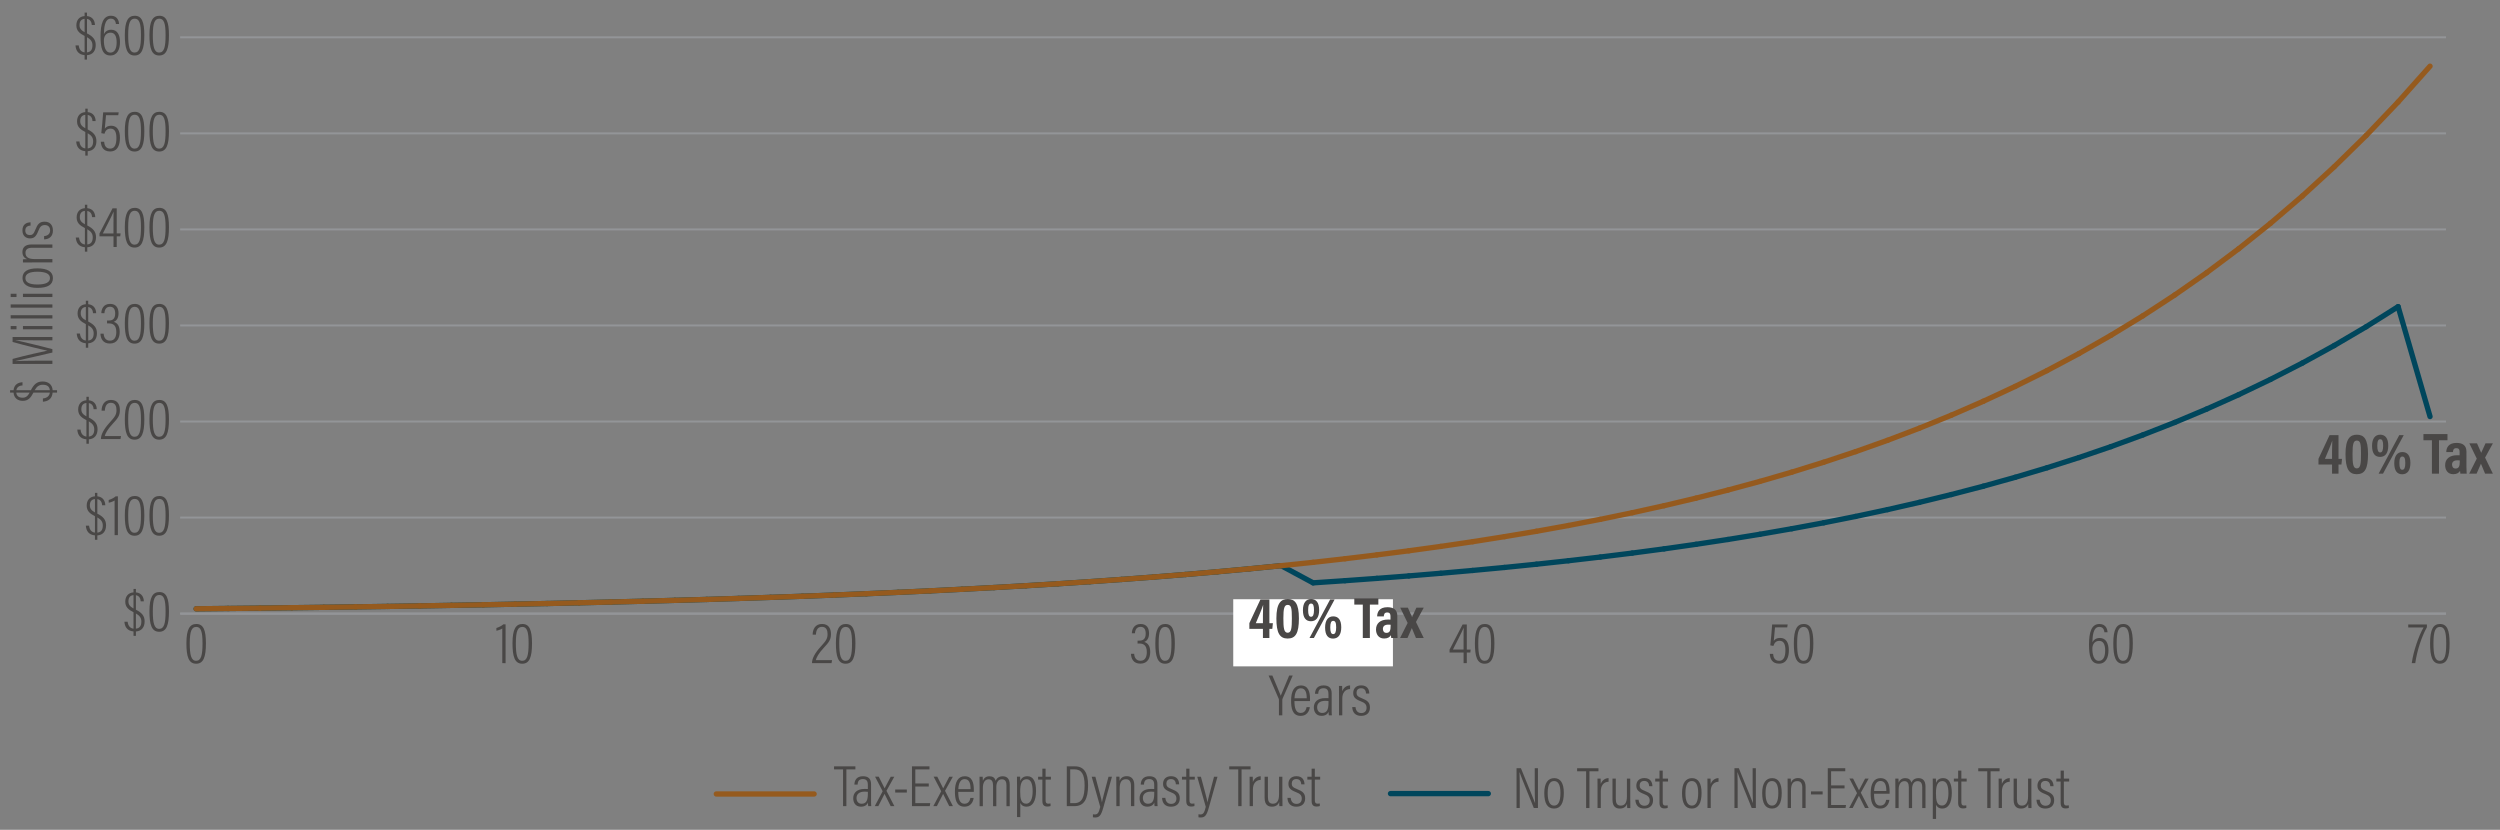 <?xml version="1.0" encoding="utf-8"?>
<!-- Generator: Adobe Illustrator 27.8.0, SVG Export Plug-In . SVG Version: 6.00 Build 0)  -->
<svg version="1.1" id="base" xmlns="http://www.w3.org/2000/svg" xmlns:xlink="http://www.w3.org/1999/xlink" x="0px" y="0px"
	 viewBox="0 0 940 312" style="enable-background:new 0 0 940 312;" xml:space="preserve">
<rect x="0" y="0" width="940" height="312" fill="#808080" stroke="none"/>
<style type="text/css">
	.st0{fill:none;stroke:#939598;stroke-width:0.75;stroke-miterlimit:10;}
	.st1{fill:#494746;}
	.st2{fill:none;}
	.st3{fill:none;stroke:#00465C;stroke-width:2;stroke-linecap:round;stroke-miterlimit:10;}
	.st4{fill:none;stroke:#955A1E;stroke-width:2;stroke-linecap:round;stroke-miterlimit:10;}
	.st5{fill:#FFFFFF;}
</style>
<g>
	<line class="st0" x1="67.75" y1="230.72" x2="919.69" y2="230.72"/>
	<g>
		<path class="st1" d="M50.2,239.07v-1.65c-2.35-0.2-3.28-1.69-3.43-3.65H48c0.11,1.3,0.77,2.44,2.2,2.62v-6.18
			c-1.96-0.99-3.1-2-3.1-4c0-1.98,1.12-3.34,3.1-3.48v-1.3h0.9v1.3c2.22,0.22,2.95,1.85,2.99,3.37h-1.19
			c-0.04-0.9-0.42-2.07-1.8-2.31v5.46c2.24,1.12,3.28,2.35,3.28,4.38c0,2.09-1.03,3.65-3.28,3.81v1.65H50.2z M50.2,228.79v-5.04
			c-1.3,0.13-1.91,0.99-1.91,2.38C48.29,227.34,48.88,228.06,50.2,228.79z M51.1,230.66v5.72c1.34-0.15,2.05-0.95,2.05-2.68
			C53.15,232.38,52.55,231.5,51.1,230.66z"/>
		<path class="st1" d="M63.53,229.89c0,5.19-0.95,7.66-3.67,7.66c-2.86,0-3.67-2.73-3.67-7.68c0-5.39,1.3-7.26,3.74-7.26
			C62.54,222.61,63.53,224.83,63.53,229.89z M57.46,229.85c0,4.36,0.51,6.6,2.4,6.6c1.87,0,2.4-2.13,2.4-6.56
			c0-4.49-0.64-6.18-2.35-6.18C58.23,223.71,57.46,225.2,57.46,229.85z"/>
	</g>
	<g>
		<path class="st1" d="M35.7,202.95v-1.65c-2.35-0.2-3.28-1.69-3.43-3.65h1.23c0.11,1.3,0.77,2.44,2.2,2.62v-6.18
			c-1.96-0.99-3.1-2-3.1-4c0-1.98,1.12-3.34,3.1-3.48v-1.3h0.9v1.3c2.22,0.22,2.95,1.85,2.99,3.37h-1.19
			c-0.04-0.9-0.42-2.07-1.8-2.31v5.46c2.24,1.12,3.28,2.35,3.28,4.38c0,2.09-1.03,3.65-3.28,3.81v1.65H35.7z M35.7,192.68v-5.04
			c-1.3,0.13-1.91,0.99-1.91,2.38C33.79,191.22,34.38,191.95,35.7,192.68z M36.6,194.55v5.72c1.34-0.15,2.05-0.95,2.05-2.68
			C38.65,196.26,38.06,195.38,36.6,194.55z"/>
		<path class="st1" d="M43.09,201.21v-13.03c-0.46,0.35-1.67,0.77-2.22,0.84v-1.03c1.01-0.29,2.13-0.9,2.6-1.36h0.86v14.59H43.09z"
			/>
		<path class="st1" d="M54.27,193.78c0,5.19-0.95,7.66-3.67,7.66c-2.86,0-3.67-2.73-3.67-7.68c0-5.39,1.3-7.26,3.74-7.26
			C53.28,186.49,54.27,188.71,54.27,193.78z M48.2,193.73c0,4.36,0.51,6.6,2.4,6.6c1.87,0,2.4-2.13,2.4-6.56
			c0-4.49-0.64-6.18-2.35-6.18C48.97,187.59,48.2,189.09,48.2,193.73z"/>
		<path class="st1" d="M63.53,193.78c0,5.19-0.95,7.66-3.67,7.66c-2.86,0-3.67-2.73-3.67-7.68c0-5.39,1.3-7.26,3.74-7.26
			C62.54,186.49,63.53,188.71,63.53,193.78z M57.46,193.73c0,4.36,0.51,6.6,2.4,6.6c1.87,0,2.4-2.13,2.4-6.56
			c0-4.49-0.64-6.18-2.35-6.18C58.23,187.59,57.46,189.09,57.46,193.73z"/>
	</g>
	<g>
		<path class="st1" d="M32.49,166.84v-1.65c-2.35-0.2-3.28-1.69-3.43-3.65h1.23c0.11,1.3,0.77,2.44,2.2,2.62v-6.18
			c-1.96-0.99-3.1-2-3.1-4c0-1.98,1.12-3.34,3.1-3.48v-1.3h0.9v1.3c2.22,0.22,2.95,1.85,2.99,3.37H35.2
			c-0.04-0.9-0.42-2.07-1.8-2.31V157c2.24,1.12,3.28,2.35,3.28,4.38c0,2.09-1.03,3.65-3.28,3.81v1.65H32.49z M32.49,156.56v-5.04
			c-1.3,0.13-1.91,0.99-1.91,2.38C30.58,155.11,31.17,155.83,32.49,156.56z M33.39,158.43v5.72c1.34-0.15,2.05-0.95,2.05-2.68
			C35.44,160.15,34.84,159.27,33.39,158.43z"/>
		<path class="st1" d="M37.95,165.1v-0.09c0-1.56,1.01-3.63,3.3-6.14c1.91-2.09,2.55-2.93,2.55-4.67c0-1.39-0.42-2.75-2.11-2.75
			c-1.47,0-2.18,1.12-2.27,2.95h-1.23c0.02-2.07,1.03-4.03,3.52-4.03c2.53,0,3.37,1.78,3.37,3.81c0,2.09-0.77,3.1-2.71,5.17
			c-1.89,2.02-2.75,3.61-2.99,4.62h6.12l-0.2,1.12H37.95z"/>
		<path class="st1" d="M54.27,157.66c0,5.19-0.95,7.66-3.67,7.66c-2.86,0-3.67-2.73-3.67-7.68c0-5.39,1.3-7.26,3.74-7.26
			C53.28,150.38,54.27,152.6,54.27,157.66z M48.2,157.62c0,4.36,0.51,6.6,2.4,6.6c1.87,0,2.4-2.13,2.4-6.56
			c0-4.49-0.64-6.18-2.35-6.18C48.97,151.48,48.2,152.97,48.2,157.62z"/>
		<path class="st1" d="M63.53,157.66c0,5.19-0.95,7.66-3.67,7.66c-2.86,0-3.67-2.73-3.67-7.68c0-5.39,1.3-7.26,3.74-7.26
			C62.54,150.38,63.53,152.6,63.53,157.66z M57.46,157.62c0,4.36,0.51,6.6,2.4,6.6c1.87,0,2.4-2.13,2.4-6.56
			c0-4.49-0.64-6.18-2.35-6.18C58.23,151.48,57.46,152.97,57.46,157.62z"/>
	</g>
	<g>
		<path class="st1" d="M32.27,130.72v-1.65c-2.35-0.2-3.28-1.69-3.43-3.65h1.23c0.11,1.3,0.77,2.44,2.2,2.62v-6.18
			c-1.96-0.99-3.1-2-3.1-4c0-1.98,1.12-3.34,3.1-3.48v-1.3h0.9v1.3c2.22,0.22,2.95,1.85,2.99,3.37h-1.19
			c-0.04-0.9-0.42-2.07-1.8-2.31v5.46c2.24,1.12,3.28,2.35,3.28,4.38c0,2.09-1.03,3.65-3.28,3.81v1.65H32.27z M32.27,120.45v-5.04
			c-1.3,0.13-1.91,0.99-1.91,2.38C30.36,118.99,30.95,119.72,32.27,120.45z M33.17,122.32v5.72c1.34-0.15,2.05-0.95,2.05-2.68
			C35.22,124.03,34.63,123.15,33.17,122.32z"/>
		<path class="st1" d="M38.1,117.76c0.02-1.39,0.68-3.5,3.3-3.5c2.35,0,3.17,1.63,3.17,3.56c0,1.89-0.84,2.82-1.78,3.17v0.02
			c1.34,0.44,2.22,1.5,2.22,3.78c0,2.11-0.86,4.38-3.7,4.38c-2.68,0-3.48-1.94-3.54-3.7h1.21c0.04,1.21,0.66,2.62,2.35,2.62
			c1.96,0,2.4-1.78,2.4-3.26c0-2.62-1.28-3.23-2.86-3.23h-0.62v-1.08h0.64c1.43,0,2.42-0.62,2.42-2.64c0-1.47-0.51-2.55-1.98-2.55
			c-1.85,0-2.02,1.83-2.07,2.42H38.1z"/>
		<path class="st1" d="M54.27,121.55c0,5.19-0.95,7.66-3.67,7.66c-2.86,0-3.67-2.73-3.67-7.68c0-5.39,1.3-7.26,3.74-7.26
			C53.28,114.26,54.27,116.49,54.27,121.55z M48.2,121.5c0,4.36,0.51,6.6,2.4,6.6c1.87,0,2.4-2.13,2.4-6.56
			c0-4.49-0.64-6.18-2.35-6.18C48.97,115.36,48.2,116.86,48.2,121.5z"/>
		<path class="st1" d="M63.53,121.55c0,5.19-0.95,7.66-3.67,7.66c-2.86,0-3.67-2.73-3.67-7.68c0-5.39,1.3-7.26,3.74-7.26
			C62.54,114.26,63.53,116.49,63.53,121.55z M57.46,121.5c0,4.36,0.51,6.6,2.4,6.6c1.87,0,2.4-2.13,2.4-6.56
			c0-4.49-0.64-6.18-2.35-6.18C58.23,115.36,57.46,116.86,57.46,121.5z"/>
	</g>
	<g>
		<path class="st1" d="M31.92,94.61v-1.65c-2.35-0.2-3.28-1.69-3.43-3.65h1.23c0.11,1.3,0.77,2.44,2.2,2.62v-6.18
			c-1.96-0.99-3.1-2-3.1-4c0-1.98,1.12-3.34,3.1-3.48v-1.3h0.9v1.3c2.22,0.22,2.95,1.85,2.99,3.37h-1.19
			c-0.04-0.9-0.42-2.07-1.8-2.31v5.46c2.24,1.12,3.28,2.35,3.28,4.38c0,2.09-1.03,3.65-3.28,3.81v1.65H31.92z M31.92,84.33v-5.04
			c-1.3,0.13-1.91,0.99-1.91,2.38C30,82.88,30.6,83.61,31.92,84.33z M32.82,86.2v5.72c1.34-0.15,2.05-0.95,2.05-2.68
			C34.87,87.92,34.27,87.04,32.82,86.2z"/>
		<path class="st1" d="M42.68,92.87v-4H37.4v-1.08l4.91-9.46h1.58v9.44h1.45l-0.13,1.1h-1.32v4H42.68z M42.68,83.37
			c0-1.19-0.02-2.75,0.04-3.81c-0.73,1.76-2.84,5.81-4.05,8.21h4V83.37z"/>
		<path class="st1" d="M54.27,85.43c0,5.19-0.95,7.66-3.67,7.66c-2.86,0-3.67-2.73-3.67-7.68c0-5.39,1.3-7.26,3.74-7.26
			C53.28,78.15,54.27,80.37,54.27,85.43z M48.2,85.39c0,4.36,0.51,6.6,2.4,6.6c1.87,0,2.4-2.13,2.4-6.56c0-4.49-0.64-6.18-2.35-6.18
			C48.97,79.25,48.2,80.75,48.2,85.39z"/>
		<path class="st1" d="M63.53,85.43c0,5.19-0.95,7.66-3.67,7.66c-2.86,0-3.67-2.73-3.67-7.68c0-5.39,1.3-7.26,3.74-7.26
			C62.54,78.15,63.53,80.37,63.53,85.43z M57.46,85.39c0,4.36,0.51,6.6,2.4,6.6c1.87,0,2.4-2.13,2.4-6.56
			c0-4.49-0.64-6.18-2.35-6.18C58.23,79.25,57.46,80.75,57.46,85.39z"/>
	</g>
	<g>
		<path class="st1" d="M32.07,58.49v-1.65c-2.35-0.2-3.28-1.69-3.43-3.65h1.23c0.11,1.3,0.77,2.44,2.2,2.62v-6.18
			c-1.96-0.99-3.1-2-3.1-4c0-1.98,1.12-3.34,3.1-3.48v-1.3h0.9v1.3c2.22,0.22,2.95,1.85,2.99,3.37h-1.19
			c-0.04-0.9-0.42-2.07-1.8-2.31v5.46c2.24,1.12,3.28,2.35,3.28,4.38c0,2.09-1.03,3.65-3.28,3.81v1.65H32.07z M32.07,48.22v-5.04
			c-1.3,0.13-1.91,0.99-1.91,2.38C30.16,46.77,30.75,47.49,32.07,48.22z M32.97,50.09v5.72c1.34-0.15,2.05-0.95,2.05-2.68
			C35.02,51.81,34.43,50.93,32.97,50.09z"/>
		<path class="st1" d="M44.46,43.31h-4.6c-0.11,1.54-0.37,4.22-0.46,5.08c0.42-0.62,1.14-1.12,2.4-1.12c2.33,0,3.3,1.89,3.3,4.51
			c0,2.75-0.86,5.17-3.7,5.17c-2.66,0-3.39-1.89-3.5-3.67h1.25c0.09,1.03,0.4,2.6,2.29,2.6c1.78,0,2.33-1.76,2.33-4
			c0-1.94-0.48-3.52-2.18-3.52c-1.36,0-1.98,0.81-2.33,1.94l-1.17-0.24c0.2-1.65,0.55-5.59,0.7-7.83h5.83L44.46,43.31z"/>
		<path class="st1" d="M54.27,49.32c0,5.19-0.95,7.66-3.67,7.66c-2.86,0-3.67-2.73-3.67-7.68c0-5.39,1.3-7.26,3.74-7.26
			C53.28,42.04,54.27,44.26,54.27,49.32z M48.2,49.28c0,4.36,0.51,6.6,2.4,6.6c1.87,0,2.4-2.13,2.4-6.56c0-4.49-0.64-6.18-2.35-6.18
			C48.97,43.14,48.2,44.63,48.2,49.28z"/>
		<path class="st1" d="M63.53,49.32c0,5.19-0.95,7.66-3.67,7.66c-2.86,0-3.67-2.73-3.67-7.68c0-5.39,1.3-7.26,3.74-7.26
			C62.54,42.04,63.53,44.26,63.53,49.32z M57.46,49.28c0,4.36,0.51,6.6,2.4,6.6c1.87,0,2.4-2.13,2.4-6.56
			c0-4.49-0.64-6.18-2.35-6.18C58.23,43.14,57.46,44.63,57.46,49.28z"/>
	</g>
	<g>
		<path class="st1" d="M31.81,22.38v-1.65c-2.35-0.2-3.28-1.69-3.43-3.65h1.23c0.11,1.3,0.77,2.44,2.2,2.62v-6.18
			c-1.96-0.99-3.1-2-3.1-4c0-1.98,1.12-3.34,3.1-3.48v-1.3h0.9v1.3c2.22,0.22,2.95,1.85,2.99,3.37h-1.19
			c-0.04-0.9-0.42-2.07-1.8-2.31v5.46c2.24,1.12,3.28,2.35,3.28,4.38c0,2.09-1.03,3.65-3.28,3.81v1.65H31.81z M31.81,12.11V7.07
			c-1.3,0.13-1.91,0.99-1.91,2.38C29.89,10.65,30.49,11.38,31.81,12.11z M32.71,13.98v5.72c1.34-0.15,2.05-0.95,2.05-2.68
			C34.76,15.69,34.16,14.81,32.71,13.98z"/>
		<path class="st1" d="M43.58,9.03C43.56,8.83,43.45,7,41.69,7c-2.49,0-2.55,3.92-2.62,5.83c0.37-0.79,1.21-1.65,2.73-1.65
			c2.29,0,3.32,1.89,3.32,4.64c0,2.6-0.92,5.04-3.65,5.04c-3.08,0-3.67-3.04-3.67-7.22c0-4.62,0.92-7.72,3.94-7.72
			c2.6,0,3.01,2.31,3.04,3.1H43.58z M43.86,15.91c0-2.18-0.64-3.63-2.29-3.63c-1.83,0-2.51,1.56-2.51,2.9c0,1.96,0.42,4.6,2.42,4.6
			C42.92,19.79,43.86,18.58,43.86,15.91z"/>
		<path class="st1" d="M54.27,13.21c0,5.19-0.95,7.66-3.67,7.66c-2.86,0-3.67-2.73-3.67-7.68c0-5.39,1.3-7.26,3.74-7.26
			C53.28,5.92,54.27,8.15,54.27,13.21z M48.2,13.16c0,4.36,0.51,6.6,2.4,6.6c1.87,0,2.4-2.13,2.4-6.56c0-4.49-0.64-6.18-2.35-6.18
			C48.97,7.02,48.2,8.52,48.2,13.16z"/>
		<path class="st1" d="M63.53,13.21c0,5.19-0.95,7.66-3.67,7.66c-2.86,0-3.67-2.73-3.67-7.68c0-5.39,1.3-7.26,3.74-7.26
			C62.54,5.92,63.53,8.15,63.53,13.21z M57.46,13.16c0,4.36,0.51,6.6,2.4,6.6c1.87,0,2.4-2.13,2.4-6.56c0-4.49-0.64-6.18-2.35-6.18
			C58.23,7.02,57.46,8.52,57.46,13.16z"/>
	</g>
	<line class="st0" x1="67.75" y1="230.72" x2="919.69" y2="230.72"/>
	<line class="st0" x1="67.75" y1="194.6" x2="919.69" y2="194.6"/>
	<line class="st0" x1="67.75" y1="158.49" x2="919.69" y2="158.49"/>
	<line class="st0" x1="67.75" y1="122.37" x2="919.69" y2="122.37"/>
	<line class="st0" x1="67.75" y1="86.26" x2="919.69" y2="86.26"/>
	<line class="st0" x1="67.75" y1="50.15" x2="919.69" y2="50.15"/>
	<line class="st0" x1="67.75" y1="14.03" x2="919.69" y2="14.03"/>
	<line class="st3" x1="522.83" y1="298.4" x2="559.6" y2="298.4"/>
	<line class="st3" x1="85.75" y1="228.78" x2="73.75" y2="228.91"/>
	<line class="st3" x1="97.75" y1="228.65" x2="85.75" y2="228.78"/>
	<line class="st3" x1="109.75" y1="228.5" x2="97.75" y2="228.65"/>
	<line class="st3" x1="121.75" y1="228.35" x2="109.75" y2="228.5"/>
	<line class="st3" x1="133.75" y1="228.18" x2="121.75" y2="228.35"/>
	<line class="st3" x1="145.75" y1="228.01" x2="133.75" y2="228.18"/>
	<line class="st3" x1="157.75" y1="227.82" x2="145.75" y2="228.01"/>
	<line class="st3" x1="169.75" y1="227.61" x2="157.75" y2="227.82"/>
	<line class="st3" x1="181.74" y1="227.4" x2="169.75" y2="227.61"/>
	<line class="st3" x1="193.74" y1="227.16" x2="181.74" y2="227.4"/>
	<line class="st3" x1="205.74" y1="226.92" x2="193.74" y2="227.16"/>
	<line class="st3" x1="217.74" y1="226.65" x2="205.74" y2="226.92"/>
	<line class="st3" x1="229.74" y1="226.36" x2="217.74" y2="226.65"/>
	<line class="st3" x1="241.74" y1="226.06" x2="229.74" y2="226.36"/>
	<line class="st3" x1="253.74" y1="225.73" x2="241.74" y2="226.06"/>
	<line class="st3" x1="265.74" y1="225.39" x2="253.74" y2="225.73"/>
	<line class="st3" x1="277.74" y1="225.01" x2="265.74" y2="225.39"/>
	<line class="st3" x1="289.74" y1="224.61" x2="277.74" y2="225.01"/>
	<line class="st3" x1="301.74" y1="224.19" x2="289.74" y2="224.61"/>
	<line class="st3" x1="313.74" y1="223.73" x2="301.74" y2="224.19"/>
	<line class="st3" x1="325.73" y1="223.24" x2="313.74" y2="223.73"/>
	<line class="st3" x1="337.73" y1="222.72" x2="325.73" y2="223.24"/>
	<line class="st3" x1="349.73" y1="222.16" x2="337.73" y2="222.72"/>
	<line class="st3" x1="361.73" y1="221.56" x2="349.73" y2="222.16"/>
	<line class="st3" x1="373.73" y1="220.92" x2="361.73" y2="221.56"/>
	<line class="st3" x1="385.73" y1="220.23" x2="373.73" y2="220.92"/>
	<line class="st3" x1="397.73" y1="219.5" x2="385.73" y2="220.23"/>
	<line class="st3" x1="409.73" y1="218.71" x2="397.73" y2="219.5"/>
	<line class="st3" x1="421.73" y1="217.87" x2="409.73" y2="218.71"/>
	<line class="st3" x1="433.73" y1="216.97" x2="421.73" y2="217.87"/>
	<line class="st3" x1="445.73" y1="216.01" x2="433.73" y2="216.97"/>
	<line class="st3" x1="457.72" y1="214.98" x2="445.73" y2="216.01"/>
	<line class="st3" x1="469.72" y1="213.88" x2="457.72" y2="214.98"/>
	<line class="st3" x1="481.72" y1="212.7" x2="469.72" y2="213.88"/>
	<line class="st3" x1="493.72" y1="219.15" x2="481.72" y2="212.7"/>
	<line class="st3" x1="505.72" y1="218.34" x2="493.72" y2="219.15"/>
	<line class="st3" x1="517.72" y1="217.47" x2="505.72" y2="218.34"/>
	<line class="st3" x1="529.72" y1="216.55" x2="517.72" y2="217.47"/>
	<line class="st3" x1="541.72" y1="215.55" x2="529.72" y2="216.55"/>
	<line class="st3" x1="553.72" y1="214.49" x2="541.72" y2="215.55"/>
	<line class="st3" x1="565.72" y1="213.36" x2="553.72" y2="214.49"/>
	<line class="st3" x1="577.72" y1="212.14" x2="565.72" y2="213.36"/>
	<line class="st3" x1="589.72" y1="210.84" x2="577.72" y2="212.14"/>
	<line class="st3" x1="601.71" y1="209.45" x2="589.72" y2="210.84"/>
	<line class="st3" x1="613.71" y1="207.96" x2="601.71" y2="209.45"/>
	<line class="st3" x1="625.71" y1="206.37" x2="613.71" y2="207.96"/>
	<line class="st3" x1="637.71" y1="204.66" x2="625.71" y2="206.37"/>
	<line class="st3" x1="649.71" y1="202.84" x2="637.71" y2="204.66"/>
	<line class="st3" x1="661.71" y1="200.89" x2="649.71" y2="202.84"/>
	<line class="st3" x1="673.71" y1="198.8" x2="661.71" y2="200.89"/>
	<line class="st3" x1="685.71" y1="196.57" x2="673.71" y2="198.8"/>
	<line class="st3" x1="697.71" y1="194.18" x2="685.71" y2="196.57"/>
	<line class="st3" x1="709.71" y1="191.62" x2="697.71" y2="194.18"/>
	<line class="st3" x1="721.71" y1="188.88" x2="709.71" y2="191.62"/>
	<line class="st3" x1="733.7" y1="185.95" x2="721.71" y2="188.88"/>
	<line class="st3" x1="745.7" y1="182.82" x2="733.7" y2="185.95"/>
	<line class="st3" x1="757.7" y1="179.47" x2="745.7" y2="182.82"/>
	<line class="st3" x1="769.7" y1="175.88" x2="757.7" y2="179.47"/>
	<line class="st3" x1="781.7" y1="172.04" x2="769.7" y2="175.88"/>
	<line class="st3" x1="793.7" y1="167.94" x2="781.7" y2="172.04"/>
	<line class="st3" x1="805.7" y1="163.54" x2="793.7" y2="167.94"/>
	<line class="st3" x1="817.7" y1="158.84" x2="805.7" y2="163.54"/>
	<line class="st3" x1="829.7" y1="153.81" x2="817.7" y2="158.84"/>
	<line class="st3" x1="841.7" y1="148.42" x2="829.7" y2="153.81"/>
	<line class="st3" x1="853.7" y1="142.66" x2="841.7" y2="148.42"/>
	<line class="st3" x1="865.7" y1="136.5" x2="853.7" y2="142.66"/>
	<line class="st3" x1="877.69" y1="129.91" x2="865.7" y2="136.5"/>
	<line class="st3" x1="889.69" y1="122.85" x2="877.69" y2="129.91"/>
	<line class="st3" x1="901.69" y1="115.3" x2="889.69" y2="122.85"/>
	<line class="st3" x1="913.69" y1="156.62" x2="901.69" y2="115.3"/>
	<line class="st4" x1="269.34" y1="298.54" x2="306.11" y2="298.54"/>
	<line class="st4" x1="85.75" y1="228.78" x2="73.75" y2="228.91"/>
	<line class="st4" x1="97.75" y1="228.65" x2="85.75" y2="228.78"/>
	<line class="st4" x1="109.75" y1="228.5" x2="97.75" y2="228.65"/>
	<line class="st4" x1="121.75" y1="228.35" x2="109.75" y2="228.5"/>
	<line class="st4" x1="133.75" y1="228.18" x2="121.75" y2="228.35"/>
	<line class="st4" x1="145.75" y1="228.01" x2="133.75" y2="228.18"/>
	<line class="st4" x1="157.75" y1="227.82" x2="145.75" y2="228.01"/>
	<line class="st4" x1="169.75" y1="227.61" x2="157.75" y2="227.82"/>
	<line class="st4" x1="181.74" y1="227.4" x2="169.75" y2="227.61"/>
	<line class="st4" x1="193.74" y1="227.16" x2="181.74" y2="227.4"/>
	<line class="st4" x1="205.74" y1="226.92" x2="193.74" y2="227.16"/>
	<line class="st4" x1="217.74" y1="226.65" x2="205.74" y2="226.92"/>
	<line class="st4" x1="229.74" y1="226.36" x2="217.74" y2="226.65"/>
	<line class="st4" x1="241.74" y1="226.06" x2="229.74" y2="226.36"/>
	<line class="st4" x1="253.74" y1="225.73" x2="241.74" y2="226.06"/>
	<line class="st4" x1="265.74" y1="225.39" x2="253.74" y2="225.73"/>
	<line class="st4" x1="277.74" y1="225.01" x2="265.74" y2="225.39"/>
	<line class="st4" x1="289.74" y1="224.61" x2="277.74" y2="225.01"/>
	<line class="st4" x1="301.74" y1="224.19" x2="289.74" y2="224.61"/>
	<line class="st4" x1="313.74" y1="223.73" x2="301.74" y2="224.19"/>
	<line class="st4" x1="325.73" y1="223.24" x2="313.74" y2="223.73"/>
	<line class="st4" x1="337.73" y1="222.72" x2="325.73" y2="223.24"/>
	<line class="st4" x1="349.73" y1="222.16" x2="337.73" y2="222.72"/>
	<line class="st4" x1="361.73" y1="221.56" x2="349.73" y2="222.16"/>
	<line class="st4" x1="373.73" y1="220.92" x2="361.73" y2="221.56"/>
	<line class="st4" x1="385.73" y1="220.23" x2="373.73" y2="220.92"/>
	<line class="st4" x1="397.73" y1="219.5" x2="385.73" y2="220.23"/>
	<line class="st4" x1="409.73" y1="218.71" x2="397.73" y2="219.5"/>
	<line class="st4" x1="421.73" y1="217.87" x2="409.73" y2="218.71"/>
	<line class="st4" x1="433.73" y1="216.97" x2="421.73" y2="217.87"/>
	<line class="st4" x1="445.73" y1="216.01" x2="433.73" y2="216.97"/>
	<line class="st4" x1="457.72" y1="214.98" x2="445.73" y2="216.01"/>
	<line class="st4" x1="469.72" y1="213.88" x2="457.72" y2="214.98"/>
	<line class="st4" x1="481.72" y1="212.7" x2="469.72" y2="213.88"/>
	<line class="st4" x1="493.72" y1="211.44" x2="481.72" y2="212.7"/>
	<line class="st4" x1="505.72" y1="210.09" x2="493.72" y2="211.44"/>
	<line class="st4" x1="517.72" y1="208.64" x2="505.72" y2="210.09"/>
	<line class="st4" x1="529.72" y1="207.1" x2="517.72" y2="208.64"/>
	<line class="st4" x1="541.72" y1="205.45" x2="529.72" y2="207.1"/>
	<line class="st4" x1="553.72" y1="203.68" x2="541.72" y2="205.45"/>
	<line class="st4" x1="565.72" y1="201.78" x2="553.72" y2="203.68"/>
	<line class="st4" x1="577.72" y1="199.76" x2="565.72" y2="201.78"/>
	<line class="st4" x1="589.72" y1="197.59" x2="577.72" y2="199.76"/>
	<line class="st4" x1="601.71" y1="195.27" x2="589.72" y2="197.59"/>
	<line class="st4" x1="613.71" y1="192.79" x2="601.71" y2="195.27"/>
	<line class="st4" x1="625.71" y1="190.14" x2="613.71" y2="192.79"/>
	<line class="st4" x1="637.71" y1="187.3" x2="625.71" y2="190.14"/>
	<line class="st4" x1="649.71" y1="184.26" x2="637.71" y2="187.3"/>
	<line class="st4" x1="661.71" y1="181.01" x2="649.71" y2="184.26"/>
	<line class="st4" x1="673.71" y1="177.53" x2="661.71" y2="181.01"/>
	<line class="st4" x1="685.71" y1="173.8" x2="673.71" y2="177.53"/>
	<line class="st4" x1="697.71" y1="169.82" x2="685.71" y2="173.8"/>
	<line class="st4" x1="709.71" y1="165.56" x2="697.71" y2="169.82"/>
	<line class="st4" x1="721.71" y1="160.99" x2="709.71" y2="165.56"/>
	<line class="st4" x1="733.7" y1="156.11" x2="721.71" y2="160.99"/>
	<line class="st4" x1="745.7" y1="150.89" x2="733.7" y2="156.11"/>
	<line class="st4" x1="757.7" y1="145.3" x2="745.7" y2="150.89"/>
	<line class="st4" x1="769.7" y1="139.33" x2="757.7" y2="145.3"/>
	<line class="st4" x1="781.7" y1="132.93" x2="769.7" y2="139.33"/>
	<line class="st4" x1="793.7" y1="126.08" x2="781.7" y2="132.93"/>
	<line class="st4" x1="805.7" y1="118.76" x2="793.7" y2="126.08"/>
	<line class="st4" x1="817.7" y1="110.92" x2="805.7" y2="118.76"/>
	<line class="st4" x1="829.7" y1="102.54" x2="817.7" y2="110.92"/>
	<line class="st4" x1="841.7" y1="93.56" x2="829.7" y2="102.54"/>
	<line class="st4" x1="853.7" y1="83.96" x2="841.7" y2="93.56"/>
	<line class="st4" x1="865.7" y1="73.69" x2="853.7" y2="83.96"/>
	<line class="st4" x1="877.69" y1="62.7" x2="865.7" y2="73.69"/>
	<line class="st4" x1="889.69" y1="50.94" x2="877.69" y2="62.7"/>
	<line class="st4" x1="901.69" y1="38.35" x2="889.69" y2="50.94"/>
	<line class="st4" x1="913.69" y1="24.89" x2="901.69" y2="38.35"/>
	<g>
		<path class="st1" d="M570.22,303.81v-14.96h1.65c4.53,11.13,5.1,12.48,5.3,13.09h0.02c-0.11-2.09-0.13-4.36-0.13-6.78v-6.31h1.21
			v14.96h-1.56c-4.71-11.64-5.21-12.94-5.37-13.49h-0.02c0.11,1.87,0.11,4.42,0.11,7.11v6.38H570.22z"/>
		<path class="st1" d="M588,298.14c0,3.85-1.23,5.88-3.65,5.88c-2.53,0-3.7-1.96-3.7-5.85c0-3.81,1.45-5.59,3.74-5.59
			C586.72,292.57,588,294.42,588,298.14z M581.93,298.18c0,3.26,0.88,4.73,2.42,4.73s2.38-1.52,2.38-4.75c0-2.99-0.81-4.49-2.4-4.49
			C582.85,293.67,581.93,294.95,581.93,298.18z"/>
		<path class="st1" d="M596.38,290h-3.39v-1.14h8.03V290h-3.39v13.82h-1.25V290z"/>
		<path class="st1" d="M600.67,296.53c0-1.76,0-2.99-0.02-3.78h1.19c0.02,0.33,0.04,0.86,0.04,2.02c0.51-1.36,1.61-2.18,2.95-2.2
			v1.36c-1.96,0.09-2.93,1.54-2.93,3.57v6.31h-1.23V296.53z"/>
		<path class="st1" d="M612.99,300.87c0,1.32,0,2.42,0.02,2.95h-1.17c-0.04-0.31-0.07-0.73-0.07-1.58
			c-0.37,1.14-1.34,1.78-2.71,1.78c-1.17,0-2.77-0.44-2.77-3.3v-7.96h1.25v7.66c0,1.54,0.46,2.49,1.87,2.49
			c1.3,0,2.31-0.81,2.31-3.46v-6.69h1.25V300.87z"/>
		<path class="st1" d="M616.12,300.69c0.11,1.34,0.81,2.27,2.18,2.27c1.34,0,1.98-0.86,1.98-1.98c0-1.28-0.66-1.85-2.18-2.44
			c-2.16-0.84-2.84-1.63-2.84-3.15c0-1.47,0.9-2.84,3.01-2.84c2.31,0,3.01,1.56,3.04,3.06h-1.23c-0.04-0.59-0.2-1.98-1.85-1.98
			c-1.19,0-1.72,0.73-1.72,1.72c0,0.95,0.4,1.43,2,2.05c2.05,0.81,3.04,1.56,3.04,3.5c0,1.96-1.23,3.12-3.34,3.12
			c-2.13,0-3.26-1.3-3.32-3.32H616.12z"/>
		<path class="st1" d="M622.36,292.75h1.61v-3.01h1.21v3.01h2v1.1h-2v7.7c0,0.81,0.18,1.34,1.03,1.34c0.26,0,0.64-0.02,0.84-0.07
			v0.97c-0.35,0.13-0.86,0.18-1.21,0.18c-1.12,0-1.87-0.48-1.87-2.13v-7.99h-1.61V292.75z"/>
		<path class="st1" d="M639.79,298.14c0,3.85-1.23,5.88-3.65,5.88c-2.53,0-3.7-1.96-3.7-5.85c0-3.81,1.45-5.59,3.74-5.59
			C638.51,292.57,639.79,294.42,639.79,298.14z M633.72,298.18c0,3.26,0.88,4.73,2.42,4.73s2.38-1.52,2.38-4.75
			c0-2.99-0.81-4.49-2.4-4.49C634.64,293.67,633.72,294.95,633.72,298.18z"/>
		<path class="st1" d="M642.01,296.53c0-1.76,0-2.99-0.02-3.78h1.19c0.02,0.33,0.04,0.86,0.04,2.02c0.51-1.36,1.61-2.18,2.95-2.2
			v1.36c-1.96,0.09-2.93,1.54-2.93,3.57v6.31h-1.23V296.53z"/>
		<path class="st1" d="M652.15,303.81v-14.96h1.65c4.53,11.13,5.1,12.48,5.3,13.09h0.02c-0.11-2.09-0.13-4.36-0.13-6.78v-6.31h1.21
			v14.96h-1.56c-4.71-11.64-5.21-12.94-5.37-13.49h-0.02c0.11,1.87,0.11,4.42,0.11,7.11v6.38H652.15z"/>
		<path class="st1" d="M669.93,298.14c0,3.85-1.23,5.88-3.65,5.88c-2.53,0-3.7-1.96-3.7-5.85c0-3.81,1.45-5.59,3.74-5.59
			C668.65,292.57,669.93,294.42,669.93,298.14z M663.85,298.18c0,3.26,0.88,4.73,2.42,4.73s2.38-1.52,2.38-4.75
			c0-2.99-0.81-4.49-2.4-4.49C664.78,293.67,663.85,294.95,663.85,298.18z"/>
		<path class="st1" d="M672.15,296.16c0-2.27-0.02-2.93-0.02-3.41h1.19c0.02,0.26,0.07,0.68,0.07,1.56
			c0.37-0.97,1.17-1.76,2.68-1.76s2.84,0.84,2.84,3.39v7.88h-1.25v-7.68c0-1.43-0.51-2.44-1.87-2.44c-1.69,0-2.38,1.14-2.38,3.63
			v6.49h-1.25V296.16z"/>
		<path class="st1" d="M685.31,297.57v1.14h-4.38v-1.14H685.31z"/>
		<path class="st1" d="M693.56,296.44h-5.06v6.23h5.61l-0.18,1.14h-6.69v-14.96h6.58V290h-5.33v5.3h5.06V296.44z"/>
		<path class="st1" d="M696.77,292.75c1.28,2.6,1.91,3.74,2.2,4.36h0.02c0.37-0.75,1.21-2.31,2.29-4.36h1.34l-2.95,5.3l2.97,5.76
			h-1.39c-1.19-2.42-1.96-3.87-2.29-4.58h-0.02c-0.31,0.59-1.19,2.31-2.33,4.58h-1.34l2.97-5.59l-2.86-5.48H696.77z"/>
		<path class="st1" d="M704.64,298.45c0,2.44,0.44,4.47,2.33,4.47c1.91,0,2.16-1.85,2.22-2.18h1.23c-0.02,0.26-0.35,3.28-3.46,3.28
			c-3.15,0-3.59-2.97-3.59-5.72c0-3.5,1.14-5.72,3.67-5.72c2.79,0,3.46,2.38,3.46,5.1c0,0.15,0,0.46-0.02,0.77H704.64z
			 M709.26,297.41c0-2.22-0.51-3.76-2.22-3.76c-2.22,0-2.33,3.01-2.38,3.76H709.26z"/>
		<path class="st1" d="M712.65,296.07c0-1.89,0-2.79-0.02-3.32h1.19c0.04,0.35,0.07,0.95,0.07,1.52c0.4-1.01,1.17-1.69,2.49-1.69
			c1.14,0,1.98,0.46,2.31,1.69c0.37-0.95,1.23-1.69,2.66-1.69c1.3,0,2.64,0.62,2.64,3.17v8.08h-1.23v-7.83
			c0-1.21-0.35-2.29-1.72-2.29c-1.54,0-2.09,1.43-2.09,2.95v7.17h-1.23v-7.79c0-1.52-0.51-2.33-1.67-2.33
			c-1.45,0-2.16,1.39-2.16,3.15v6.97h-1.23V296.07z"/>
		<path class="st1" d="M726.73,307.91v-11.93c0-1.52,0-2.55-0.02-3.23h1.19c0.02,0.18,0.07,0.99,0.07,1.58
			c0.4-1.06,1.21-1.76,2.68-1.76c2.11,0,3.23,1.89,3.23,5.57c0,3.85-1.36,5.88-3.54,5.88c-1.41,0-2.07-0.7-2.38-1.43v5.33H726.73z
			 M730.34,293.69c-1.87,0-2.42,1.78-2.42,4.58c0,2.66,0.29,4.62,2.29,4.62c1.58,0,2.4-1.87,2.4-4.69
			C732.6,295.37,731.92,293.69,730.34,293.69z"/>
		<path class="st1" d="M734.65,292.75h1.61v-3.01h1.21v3.01h2v1.1h-2v7.7c0,0.81,0.18,1.34,1.03,1.34c0.26,0,0.64-0.02,0.84-0.07
			v0.97c-0.35,0.13-0.86,0.18-1.21,0.18c-1.12,0-1.87-0.48-1.87-2.13v-7.99h-1.61V292.75z"/>
		<path class="st1" d="M747.21,290h-3.39v-1.14h8.03V290h-3.39v13.82h-1.25V290z"/>
		<path class="st1" d="M751.5,296.53c0-1.76,0-2.99-0.02-3.78h1.19c0.02,0.33,0.04,0.86,0.04,2.02c0.51-1.36,1.61-2.18,2.95-2.2
			v1.36c-1.96,0.09-2.93,1.54-2.93,3.57v6.31h-1.23V296.53z"/>
		<path class="st1" d="M763.82,300.87c0,1.32,0,2.42,0.02,2.95h-1.17c-0.04-0.31-0.07-0.73-0.07-1.58
			c-0.37,1.14-1.34,1.78-2.71,1.78c-1.17,0-2.77-0.44-2.77-3.3v-7.96h1.25v7.66c0,1.54,0.46,2.49,1.87,2.49
			c1.3,0,2.31-0.81,2.31-3.46v-6.69h1.25V300.87z"/>
		<path class="st1" d="M766.94,300.69c0.11,1.34,0.81,2.27,2.18,2.27c1.34,0,1.98-0.86,1.98-1.98c0-1.28-0.66-1.85-2.18-2.44
			c-2.16-0.84-2.84-1.63-2.84-3.15c0-1.47,0.9-2.84,3.01-2.84c2.31,0,3.01,1.56,3.04,3.06h-1.23c-0.04-0.59-0.2-1.98-1.85-1.98
			c-1.19,0-1.72,0.73-1.72,1.72c0,0.95,0.4,1.43,2,2.05c2.05,0.81,3.04,1.56,3.04,3.5c0,1.96-1.23,3.12-3.34,3.12
			c-2.13,0-3.26-1.3-3.32-3.32H766.94z"/>
		<path class="st1" d="M773.19,292.75h1.61v-3.01h1.21v3.01h2v1.1h-2v7.7c0,0.81,0.18,1.34,1.03,1.34c0.26,0,0.64-0.02,0.84-0.07
			v0.97c-0.35,0.13-0.86,0.18-1.21,0.18c-1.12,0-1.87-0.48-1.87-2.13v-7.99h-1.61V292.75z"/>
	</g>
	<g>
		<path class="st1" d="M316.99,289.29h-3.39v-1.14h8.03v1.14h-3.39v13.82h-1.25V289.29z"/>
		<path class="st1" d="M327.51,301.33c0,0.75,0.04,1.5,0.09,1.78h-1.14c-0.07-0.26-0.11-0.88-0.11-1.34
			c-0.4,0.97-1.28,1.54-2.66,1.54c-2.13,0-2.88-1.65-2.88-3.17c0-1.94,1.3-3.5,4.25-3.5c0.57,0,0.9,0,1.25,0.02v-1.56
			c0-0.95-0.2-2.18-1.85-2.18c-1.85,0-1.94,1.34-2,2.09h-1.21c0.04-1.56,0.79-3.15,3.23-3.15c2.07,0,3.04,1.01,3.04,3.04V301.33z
			 M326.32,297.72c-0.29-0.04-0.62-0.07-1.21-0.07c-2.16,0-3.06,1.06-3.06,2.4c0,1.17,0.62,2.16,1.89,2.16
			c1.74,0,2.38-1.19,2.38-3.78V297.72z"/>
		<path class="st1" d="M330.41,292.04c1.28,2.6,1.91,3.74,2.2,4.36h0.02c0.37-0.75,1.21-2.31,2.29-4.36h1.34l-2.95,5.3l2.97,5.76
			h-1.39c-1.19-2.42-1.96-3.87-2.29-4.58h-0.02c-0.31,0.59-1.19,2.31-2.33,4.58h-1.34l2.97-5.59l-2.86-5.48H330.41z"/>
		<path class="st1" d="M340.97,296.86v1.14h-4.38v-1.14H340.97z"/>
		<path class="st1" d="M349.22,295.74h-5.06v6.23h5.61l-0.18,1.14h-6.69v-14.96h6.58v1.14h-5.32v5.3h5.06V295.74z"/>
		<path class="st1" d="M352.43,292.04c1.28,2.6,1.91,3.74,2.2,4.36h0.02c0.37-0.75,1.21-2.31,2.29-4.36h1.34l-2.95,5.3l2.97,5.76
			h-1.39c-1.19-2.42-1.96-3.87-2.29-4.58h-0.02c-0.31,0.59-1.19,2.31-2.33,4.58h-1.34l2.97-5.59l-2.86-5.48H352.43z"/>
		<path class="st1" d="M360.31,297.74c0,2.44,0.44,4.47,2.33,4.47c1.91,0,2.16-1.85,2.22-2.18h1.23c-0.02,0.26-0.35,3.28-3.45,3.28
			c-3.15,0-3.59-2.97-3.59-5.72c0-3.5,1.14-5.72,3.67-5.72c2.79,0,3.45,2.38,3.45,5.1c0,0.15,0,0.46-0.02,0.77H360.31z
			 M364.93,296.71c0-2.22-0.51-3.76-2.22-3.76c-2.22,0-2.33,3.01-2.38,3.76H364.93z"/>
		<path class="st1" d="M368.32,295.37c0-1.89,0-2.79-0.02-3.32h1.19c0.04,0.35,0.07,0.95,0.07,1.52c0.4-1.01,1.17-1.69,2.49-1.69
			c1.14,0,1.98,0.46,2.31,1.69c0.37-0.95,1.23-1.69,2.66-1.69c1.3,0,2.64,0.62,2.64,3.17v8.08h-1.23v-7.83
			c0-1.21-0.35-2.29-1.72-2.29c-1.54,0-2.09,1.43-2.09,2.95v7.17h-1.23v-7.79c0-1.52-0.51-2.33-1.67-2.33
			c-1.45,0-2.16,1.39-2.16,3.15v6.97h-1.23V295.37z"/>
		<path class="st1" d="M382.4,307.2v-11.93c0-1.52,0-2.55-0.02-3.23h1.19c0.02,0.18,0.07,0.99,0.07,1.58
			c0.4-1.06,1.21-1.76,2.68-1.76c2.11,0,3.23,1.89,3.23,5.57c0,3.85-1.36,5.88-3.54,5.88c-1.41,0-2.07-0.7-2.38-1.43v5.33H382.4z
			 M386.01,292.99c-1.87,0-2.42,1.78-2.42,4.58c0,2.66,0.29,4.62,2.29,4.62c1.58,0,2.4-1.87,2.4-4.69
			C388.27,294.66,387.59,292.99,386.01,292.99z"/>
		<path class="st1" d="M390.32,292.04h1.61v-3.01h1.21v3.01h2v1.1h-2v7.7c0,0.81,0.18,1.34,1.03,1.34c0.26,0,0.64-0.02,0.84-0.07
			v0.97c-0.35,0.13-0.86,0.18-1.21,0.18c-1.12,0-1.87-0.48-1.87-2.13v-7.99h-1.61V292.04z"/>
		<path class="st1" d="M401.12,288.15h3.12c3.3,0,4.88,2.38,4.88,7.06c0,5.08-1.41,7.9-5.13,7.9h-2.88V288.15z M402.4,301.99h1.52
			c2.97,0,3.89-2.38,3.89-6.71c0-4.18-1.17-6.01-3.87-6.01h-1.54V301.99z"/>
		<path class="st1" d="M411.86,292.04c1.34,5.04,2.31,8.47,2.46,9.59h0.02c0.2-1.17,1.3-5.17,2.46-9.59h1.3l-3.26,11.64
			c-0.88,3.17-1.58,3.7-3.17,3.7c-0.22,0-0.53-0.02-0.73-0.07v-1.14c0.15,0.04,0.46,0.07,0.7,0.07c1.23,0,1.56-0.9,2.05-2.86
			l-3.21-11.33H411.86z"/>
		<path class="st1" d="M419.73,295.45c0-2.27-0.02-2.93-0.02-3.41h1.19c0.02,0.26,0.07,0.68,0.07,1.56
			c0.37-0.97,1.17-1.76,2.68-1.76s2.84,0.84,2.84,3.39v7.88h-1.25v-7.68c0-1.43-0.51-2.44-1.87-2.44c-1.69,0-2.38,1.14-2.38,3.63
			v6.49h-1.25V295.45z"/>
		<path class="st1" d="M435.18,301.33c0,0.75,0.04,1.5,0.09,1.78h-1.14c-0.07-0.26-0.11-0.88-0.11-1.34
			c-0.4,0.97-1.28,1.54-2.66,1.54c-2.13,0-2.88-1.65-2.88-3.17c0-1.94,1.3-3.5,4.25-3.5c0.57,0,0.9,0,1.25,0.02v-1.56
			c0-0.95-0.2-2.18-1.85-2.18c-1.85,0-1.94,1.34-2,2.09h-1.21c0.04-1.56,0.79-3.15,3.23-3.15c2.07,0,3.04,1.01,3.04,3.04V301.33z
			 M433.99,297.72c-0.29-0.04-0.62-0.07-1.21-0.07c-2.16,0-3.06,1.06-3.06,2.4c0,1.17,0.62,2.16,1.89,2.16
			c1.74,0,2.38-1.19,2.38-3.78V297.72z"/>
		<path class="st1" d="M438.17,299.99c0.11,1.34,0.81,2.27,2.18,2.27c1.34,0,1.98-0.86,1.98-1.98c0-1.28-0.66-1.85-2.18-2.44
			c-2.16-0.84-2.84-1.63-2.84-3.15c0-1.47,0.9-2.84,3.01-2.84c2.31,0,3.01,1.56,3.04,3.06h-1.23c-0.04-0.59-0.2-1.98-1.85-1.98
			c-1.19,0-1.72,0.73-1.72,1.72c0,0.95,0.4,1.43,2,2.05c2.05,0.81,3.04,1.56,3.04,3.5c0,1.96-1.23,3.12-3.34,3.12
			c-2.13,0-3.26-1.3-3.32-3.32H438.17z"/>
		<path class="st1" d="M444.42,292.04h1.61v-3.01h1.21v3.01h2v1.1h-2v7.7c0,0.81,0.18,1.34,1.03,1.34c0.26,0,0.64-0.02,0.84-0.07
			v0.97c-0.35,0.13-0.86,0.18-1.21,0.18c-1.12,0-1.87-0.48-1.87-2.13v-7.99h-1.61V292.04z"/>
		<path class="st1" d="M451.54,292.04c1.34,5.04,2.31,8.47,2.46,9.59h0.02c0.2-1.17,1.3-5.17,2.46-9.59h1.3l-3.26,11.64
			c-0.88,3.17-1.58,3.7-3.17,3.7c-0.22,0-0.53-0.02-0.73-0.07v-1.14c0.15,0.04,0.46,0.07,0.7,0.07c1.23,0,1.56-0.9,2.05-2.86
			l-3.21-11.33H451.54z"/>
		<path class="st1" d="M465.58,289.29h-3.39v-1.14h8.03v1.14h-3.39v13.82h-1.25V289.29z"/>
		<path class="st1" d="M469.87,295.83c0-1.76,0-2.99-0.02-3.78h1.19c0.02,0.33,0.04,0.86,0.04,2.02c0.51-1.36,1.61-2.18,2.95-2.2
			v1.36c-1.96,0.09-2.93,1.54-2.93,3.57v6.31h-1.23V295.83z"/>
		<path class="st1" d="M482.19,300.16c0,1.32,0,2.42,0.02,2.95h-1.17c-0.04-0.31-0.07-0.73-0.07-1.58
			c-0.37,1.14-1.34,1.78-2.71,1.78c-1.17,0-2.77-0.44-2.77-3.3v-7.96h1.25v7.66c0,1.54,0.46,2.49,1.87,2.49
			c1.3,0,2.31-0.81,2.31-3.46v-6.69h1.25V300.16z"/>
		<path class="st1" d="M485.31,299.99c0.11,1.34,0.81,2.27,2.18,2.27c1.34,0,1.98-0.86,1.98-1.98c0-1.28-0.66-1.85-2.18-2.44
			c-2.16-0.84-2.84-1.63-2.84-3.15c0-1.47,0.9-2.84,3.01-2.84c2.31,0,3.01,1.56,3.04,3.06h-1.23c-0.04-0.59-0.2-1.98-1.85-1.98
			c-1.19,0-1.72,0.73-1.72,1.72c0,0.95,0.4,1.43,2,2.05c2.05,0.81,3.04,1.56,3.04,3.5c0,1.96-1.23,3.12-3.34,3.12
			c-2.13,0-3.26-1.3-3.32-3.32H485.31z"/>
		<path class="st1" d="M491.56,292.04h1.61v-3.01h1.21v3.01h2v1.1h-2v7.7c0,0.81,0.18,1.34,1.03,1.34c0.26,0,0.64-0.02,0.84-0.07
			v0.97c-0.35,0.13-0.86,0.18-1.21,0.18c-1.12,0-1.87-0.48-1.87-2.13v-7.99h-1.61V292.04z"/>
	</g>
	<g>
		<path class="st1" d="M912.52,234.79v1.03c-1.96,3.52-3.67,8.65-4.38,13.51h-1.32c0.62-4.51,2.62-10.3,4.44-13.4h-5.76v-1.14
			H912.52z"/>
		<path class="st1" d="M921.05,241.9c0,5.19-0.95,7.66-3.67,7.66c-2.86,0-3.67-2.73-3.67-7.68c0-5.39,1.3-7.26,3.74-7.26
			C920.06,234.62,921.05,236.84,921.05,241.9z M914.98,241.86c0,4.36,0.51,6.6,2.4,6.6c1.87,0,2.4-2.13,2.4-6.56
			c0-4.49-0.64-6.18-2.35-6.18C915.75,235.72,914.98,237.21,914.98,241.86z"/>
	</g>
	<g>
		<path class="st1" d="M791.25,237.72c-0.02-0.2-0.13-2.02-1.89-2.02c-2.49,0-2.55,3.92-2.62,5.83c0.37-0.79,1.21-1.65,2.73-1.65
			c2.29,0,3.32,1.89,3.32,4.64c0,2.6-0.92,5.04-3.65,5.04c-3.08,0-3.67-3.04-3.67-7.22c0-4.62,0.92-7.72,3.94-7.72
			c2.6,0,3.01,2.31,3.04,3.1H791.25z M791.53,244.61c0-2.18-0.64-3.63-2.29-3.63c-1.83,0-2.51,1.56-2.51,2.9
			c0,1.96,0.42,4.6,2.42,4.6C790.59,248.48,791.53,247.27,791.53,244.61z"/>
		<path class="st1" d="M801.94,241.9c0,5.19-0.95,7.66-3.67,7.66c-2.86,0-3.67-2.73-3.67-7.68c0-5.39,1.3-7.26,3.74-7.26
			C800.95,234.62,801.94,236.84,801.94,241.9z M795.87,241.86c0,4.36,0.51,6.6,2.4,6.6c1.87,0,2.4-2.13,2.4-6.56
			c0-4.49-0.64-6.18-2.35-6.18C796.64,235.72,795.87,237.21,795.87,241.86z"/>
	</g>
	<g>
		<path class="st1" d="M672,235.89h-4.6c-0.11,1.54-0.37,4.22-0.46,5.08c0.42-0.62,1.14-1.12,2.4-1.12c2.33,0,3.3,1.89,3.3,4.51
			c0,2.75-0.86,5.17-3.7,5.17c-2.66,0-3.39-1.89-3.5-3.67h1.25c0.09,1.03,0.4,2.6,2.29,2.6c1.78,0,2.33-1.76,2.33-4
			c0-1.94-0.48-3.52-2.18-3.52c-1.36,0-1.98,0.81-2.33,1.94l-1.17-0.24c0.2-1.65,0.55-5.59,0.7-7.83h5.83L672,235.89z"/>
		<path class="st1" d="M681.82,241.9c0,5.19-0.95,7.66-3.67,7.66c-2.86,0-3.67-2.73-3.67-7.68c0-5.39,1.3-7.26,3.74-7.26
			C680.83,234.62,681.82,236.84,681.82,241.9z M675.74,241.86c0,4.36,0.51,6.6,2.4,6.6c1.87,0,2.4-2.13,2.4-6.56
			c0-4.49-0.64-6.18-2.35-6.18C676.51,235.72,675.74,237.21,675.74,241.86z"/>
	</g>
	<g>
		<path class="st1" d="M550.31,249.34v-4h-5.28v-1.08l4.91-9.46h1.58v9.44h1.45l-0.13,1.1h-1.32v4H550.31z M550.31,239.83
			c0-1.19-0.02-2.75,0.04-3.81c-0.73,1.76-2.84,5.81-4.05,8.21h4V239.83z"/>
		<path class="st1" d="M561.9,241.9c0,5.19-0.95,7.66-3.67,7.66c-2.86,0-3.67-2.73-3.67-7.68c0-5.39,1.3-7.26,3.74-7.26
			C560.91,234.62,561.9,236.84,561.9,241.9z M555.83,241.86c0,4.36,0.51,6.6,2.4,6.6c1.87,0,2.4-2.13,2.4-6.56
			c0-4.49-0.64-6.18-2.35-6.18C556.6,235.72,555.83,237.21,555.83,241.86z"/>
	</g>
	<g>
		<path class="st1" d="M425.57,238.12c0.02-1.39,0.68-3.5,3.3-3.5c2.35,0,3.17,1.63,3.17,3.56c0,1.89-0.84,2.82-1.78,3.17v0.02
			c1.34,0.44,2.22,1.5,2.22,3.78c0,2.11-0.86,4.38-3.7,4.38c-2.68,0-3.48-1.94-3.54-3.7h1.21c0.04,1.21,0.66,2.62,2.35,2.62
			c1.96,0,2.4-1.78,2.4-3.26c0-2.62-1.28-3.23-2.86-3.23h-0.62v-1.08h0.64c1.43,0,2.42-0.62,2.42-2.64c0-1.47-0.51-2.55-1.98-2.55
			c-1.85,0-2.02,1.83-2.07,2.42H425.57z"/>
		<path class="st1" d="M441.74,241.9c0,5.19-0.95,7.66-3.67,7.66c-2.86,0-3.67-2.73-3.67-7.68c0-5.39,1.3-7.26,3.74-7.26
			C440.75,234.62,441.74,236.84,441.74,241.9z M435.66,241.86c0,4.36,0.51,6.6,2.4,6.6c1.87,0,2.4-2.13,2.4-6.56
			c0-4.49-0.64-6.18-2.35-6.18C436.43,235.72,435.66,237.21,435.66,241.86z"/>
	</g>
	<g>
		<path class="st1" d="M305.31,249.34v-0.09c0-1.56,1.01-3.63,3.3-6.14c1.91-2.09,2.55-2.93,2.55-4.67c0-1.39-0.42-2.75-2.11-2.75
			c-1.47,0-2.18,1.12-2.27,2.95h-1.23c0.02-2.07,1.03-4.03,3.52-4.03c2.53,0,3.37,1.78,3.37,3.81c0,2.09-0.77,3.1-2.71,5.17
			c-1.89,2.02-2.75,3.61-2.99,4.62h6.12l-0.2,1.12H305.31z"/>
		<path class="st1" d="M321.64,241.9c0,5.19-0.95,7.66-3.67,7.66c-2.86,0-3.67-2.73-3.67-7.68c0-5.39,1.3-7.26,3.74-7.26
			C320.65,234.62,321.64,236.84,321.64,241.9z M315.56,241.86c0,4.36,0.51,6.6,2.4,6.6c1.87,0,2.4-2.13,2.4-6.56
			c0-4.49-0.64-6.18-2.35-6.18C316.33,235.72,315.56,237.21,315.56,241.86z"/>
	</g>
	<g>
		<path class="st1" d="M188.86,249.34v-13.03c-0.46,0.35-1.67,0.77-2.22,0.84v-1.03c1.01-0.29,2.13-0.9,2.6-1.36h0.86v14.59H188.86z
			"/>
		<path class="st1" d="M200.04,241.9c0,5.19-0.95,7.66-3.67,7.66c-2.86,0-3.67-2.73-3.67-7.68c0-5.39,1.3-7.26,3.74-7.26
			C199.05,234.62,200.04,236.84,200.04,241.9z M193.96,241.86c0,4.36,0.51,6.6,2.4,6.6c1.87,0,2.4-2.13,2.4-6.56
			c0-4.49-0.64-6.18-2.35-6.18C194.73,235.72,193.96,237.21,193.96,241.86z"/>
	</g>
	<g>
		<path class="st1" d="M77.43,241.9c0,5.19-0.95,7.66-3.67,7.66c-2.86,0-3.67-2.73-3.67-7.68c0-5.39,1.3-7.26,3.74-7.26
			C76.44,234.62,77.43,236.84,77.43,241.9z M71.35,241.86c0,4.36,0.51,6.6,2.4,6.6c1.87,0,2.4-2.13,2.4-6.56
			c0-4.49-0.64-6.18-2.35-6.18C72.13,235.72,71.35,237.21,71.35,241.86z"/>
	</g>
	<g>
		<path class="st1" d="M480.88,268.97v-5.85c0-0.13-0.02-0.26-0.07-0.35L477,254h1.41c1.1,2.6,2.68,6.34,3.15,7.59
			c0.51-1.3,2.13-5.13,3.17-7.59h1.34l-3.85,8.76c-0.04,0.07-0.07,0.2-0.07,0.35v5.85H480.88z"/>
		<path class="st1" d="M486.71,263.6c0,2.44,0.44,4.47,2.33,4.47c1.91,0,2.16-1.85,2.22-2.18h1.23c-0.02,0.26-0.35,3.28-3.45,3.28
			c-3.15,0-3.59-2.97-3.59-5.72c0-3.5,1.14-5.72,3.67-5.72c2.79,0,3.45,2.38,3.45,5.1c0,0.15,0,0.46-0.02,0.77H486.71z
			 M491.33,262.56c0-2.22-0.51-3.76-2.22-3.76c-2.22,0-2.33,3.01-2.38,3.76H491.33z"/>
		<path class="st1" d="M500.7,267.18c0,0.75,0.04,1.5,0.09,1.78h-1.14c-0.07-0.26-0.11-0.88-0.11-1.34
			c-0.4,0.97-1.28,1.54-2.66,1.54c-2.13,0-2.88-1.65-2.88-3.17c0-1.94,1.3-3.5,4.25-3.5c0.57,0,0.9,0,1.25,0.02v-1.56
			c0-0.95-0.2-2.18-1.85-2.18c-1.85,0-1.94,1.34-2,2.09h-1.21c0.04-1.56,0.79-3.15,3.23-3.15c2.07,0,3.04,1.01,3.04,3.04V267.18z
			 M499.51,263.58c-0.29-0.04-0.62-0.07-1.21-0.07c-2.16,0-3.06,1.06-3.06,2.4c0,1.17,0.62,2.16,1.89,2.16
			c1.74,0,2.38-1.19,2.38-3.78V263.58z"/>
		<path class="st1" d="M503.47,261.68c0-1.76,0-2.99-0.02-3.78h1.19c0.02,0.33,0.04,0.86,0.04,2.02c0.51-1.36,1.61-2.18,2.95-2.2
			v1.36c-1.96,0.09-2.93,1.54-2.93,3.57v6.31h-1.23V261.68z"/>
		<path class="st1" d="M509.67,265.84c0.11,1.34,0.81,2.27,2.18,2.27c1.34,0,1.98-0.86,1.98-1.98c0-1.28-0.66-1.85-2.18-2.44
			c-2.16-0.84-2.84-1.63-2.84-3.15c0-1.47,0.9-2.84,3.01-2.84c2.31,0,3.01,1.56,3.04,3.06h-1.23c-0.04-0.59-0.2-1.98-1.85-1.98
			c-1.19,0-1.72,0.73-1.72,1.72c0,0.95,0.4,1.43,2,2.05c2.05,0.81,3.04,1.56,3.04,3.5c0,1.96-1.23,3.12-3.34,3.12
			c-2.13,0-3.26-1.3-3.32-3.32H509.67z"/>
	</g>
	<g>
		<path class="st1" d="M21.43,147.62h-1.65c-0.2,2.35-1.69,3.28-3.65,3.43v-1.23c1.3-0.11,2.44-0.77,2.62-2.2h-6.18
			c-0.99,1.96-2,3.1-4,3.1c-1.98,0-3.34-1.12-3.48-3.1h-1.3v-0.9h1.3c0.22-2.22,1.85-2.95,3.37-2.99v1.19
			c-0.9,0.04-2.07,0.42-2.31,1.8h5.46c1.12-2.25,2.35-3.28,4.38-3.28c2.09,0,3.65,1.03,3.81,3.28h1.65V147.62z M11.16,147.62H6.12
			c0.13,1.3,0.99,1.92,2.38,1.92C9.71,149.54,10.43,148.95,11.16,147.62z M13.03,146.72h5.72c-0.15-1.34-0.95-2.05-2.68-2.05
			C14.74,144.68,13.86,145.27,13.03,146.72z"/>
		<path class="st1" d="M13.03,127.96c-2.88,0-5.65-0.04-7.17-0.09v0.02c2.49,0.57,9.15,2.11,13.84,3.39v1.28
			c-3.96,0.95-11.16,2.6-13.86,3.17v0.04c1.74-0.09,5.08-0.15,7.63-0.15h6.23v1.21H4.73v-1.87c4.91-1.36,11.18-2.71,13.05-3.1v-0.02
			c-1.47-0.26-8.32-1.92-13.05-3.26v-1.87H19.7v1.25H13.03z"/>
		<path class="st1" d="M6.21,123.82h-2.2v-1.23h2.2V123.82z M8.63,123.82v-1.23H19.7v1.23H8.63z"/>
		<path class="st1" d="M19.7,119.75H4.01v-1.23H19.7V119.75z"/>
		<path class="st1" d="M19.7,115.68H4.01v-1.23H19.7V115.68z"/>
		<path class="st1" d="M6.21,111.68h-2.2v-1.23h2.2V111.68z M8.63,111.68v-1.23H19.7v1.23H8.63z"/>
		<path class="st1" d="M14.02,100.9c3.85,0,5.88,1.23,5.88,3.65c0,2.53-1.96,3.7-5.85,3.7c-3.81,0-5.59-1.45-5.59-3.74
			C8.45,102.17,10.3,100.9,14.02,100.9z M14.06,106.97c3.26,0,4.73-0.88,4.73-2.42s-1.52-2.38-4.75-2.38c-2.99,0-4.49,0.81-4.49,2.4
			C9.55,106.05,10.83,106.97,14.06,106.97z"/>
		<path class="st1" d="M12.04,98.68c-2.27,0-2.93,0.02-3.41,0.02v-1.19c0.26-0.02,0.68-0.07,1.56-0.07
			c-0.97-0.37-1.76-1.17-1.76-2.68s0.84-2.84,3.39-2.84h7.88v1.25h-7.68c-1.43,0-2.44,0.51-2.44,1.87c0,1.69,1.14,2.38,3.63,2.38
			h6.49v1.25H12.04z"/>
		<path class="st1" d="M16.57,88.78c1.34-0.11,2.27-0.81,2.27-2.18c0-1.34-0.86-1.98-1.98-1.98c-1.28,0-1.85,0.66-2.44,2.18
			c-0.84,2.16-1.63,2.84-3.15,2.84c-1.47,0-2.84-0.9-2.84-3.01c0-2.31,1.56-3.01,3.06-3.04v1.23c-0.59,0.04-1.98,0.2-1.98,1.85
			c0,1.19,0.73,1.72,1.72,1.72c0.95,0,1.43-0.4,2.05-2c0.81-2.05,1.56-3.04,3.5-3.04c1.96,0,3.12,1.23,3.12,3.34
			c0,2.13-1.3,3.26-3.32,3.32V88.78z"/>
	</g>
	<g>
		<path class="st1" d="M876.85,178.1v-3.43h-5.1v-2.16l4.16-8.89h3.37v8.91h1.32l-0.22,2.13h-1.1v3.43H876.85z M876.85,169.57
			c0-1.56,0.04-2.73,0.09-3.92c-0.48,1.54-1.89,4.84-2.77,6.89h2.68V169.57z"/>
		<path class="st1" d="M890.38,170.73c0,5.59-1.25,7.57-4.25,7.57c-2.97,0-4.22-2.11-4.22-7.57c0-5.85,1.78-7.28,4.29-7.28
			C888.86,163.45,890.38,165.08,890.38,170.73z M884.55,170.64c0,3.61,0.18,5.48,1.61,5.48c1.41,0,1.58-1.78,1.58-5.43
			c0-3.78-0.2-5.04-1.58-5.04C884.86,165.65,884.55,167.08,884.55,170.64z"/>
		<path class="st1" d="M897.99,167.58c0,2.73-1.08,4.2-3.06,4.22c-1.89,0-3.04-1.25-3.04-4.18c0-2.77,1.21-4.18,3.06-4.18
			C896.78,163.45,897.99,164.68,897.99,167.58z M893.86,167.61c0,1.74,0.33,2.51,1.1,2.51c0.75,0,1.1-0.81,1.1-2.53
			c0-1.74-0.31-2.44-1.1-2.44C894.23,165.14,893.86,165.83,893.86,167.61z M894.36,178.1l7.75-14.48h1.69l-7.79,14.48H894.36z
			 M906.31,174.08c0,2.73-1.06,4.22-3.06,4.25c-1.89,0-3.01-1.25-3.01-4.18c0-2.77,1.19-4.18,3.04-4.18S906.31,171.19,906.31,174.08
			z M902.17,174.12c0,1.72,0.33,2.51,1.1,2.51c0.77,0,1.12-0.81,1.12-2.53c0-1.74-0.31-2.44-1.12-2.44
			C902.55,171.66,902.17,172.34,902.17,174.12z"/>
		<path class="st1" d="M914.4,165.54h-3.19v-2.33h9.04v2.33h-3.19v12.56h-2.66V165.54z"/>
		<path class="st1" d="M927.38,175.62c0,0.57,0.04,1.98,0.09,2.49h-2.38c-0.04-0.22-0.11-0.73-0.11-1.06
			c-0.44,0.73-1.19,1.25-2.57,1.25c-2.18,0-3.04-1.74-3.04-3.37c0-2.33,1.61-3.76,4.49-3.76c0.4,0,0.68,0,0.95,0.02v-1.23
			c0-0.66-0.09-1.45-1.23-1.45c-1.1,0-1.21,0.73-1.28,1.47h-2.51c0.04-1.67,0.84-3.45,3.89-3.45c2.44,0,3.7,1.1,3.7,3.28V175.62z
			 M924.88,173.11c-0.29-0.04-0.51-0.04-0.86-0.04c-1.5,0-2.05,0.7-2.05,1.63c0,0.68,0.33,1.47,1.32,1.47
			c1.34,0,1.58-1.01,1.58-2.68V173.11z"/>
		<path class="st1" d="M931.36,166.7c0.84,1.94,1.3,2.95,1.56,3.54h0.02c0.33-0.77,0.9-1.96,1.61-3.54h2.77l-2.93,5.37l2.93,6.03
			h-2.93c-0.84-2-1.3-3.08-1.54-3.72h-0.02c-0.26,0.59-0.92,2.13-1.63,3.72h-2.79l2.86-5.66l-2.79-5.74H931.36z"/>
	</g>
	<rect x="463.7" y="225.31" class="st5" width="60.04" height="25.24"/>
	<g>
		<path class="st1" d="M474.86,239.89v-3.43h-5.1v-2.16l4.16-8.89h3.37v8.91h1.32l-0.22,2.13h-1.1v3.43H474.86z M474.86,231.35
			c0-1.56,0.04-2.73,0.09-3.92c-0.48,1.54-1.89,4.84-2.77,6.89h2.68V231.35z"/>
		<path class="st1" d="M488.39,232.52c0,5.59-1.25,7.57-4.25,7.57c-2.97,0-4.22-2.11-4.22-7.57c0-5.85,1.78-7.28,4.29-7.28
			C486.87,225.24,488.39,226.86,488.39,232.52z M482.55,232.43c0,3.61,0.18,5.48,1.61,5.48c1.41,0,1.58-1.78,1.58-5.43
			c0-3.78-0.2-5.04-1.58-5.04C482.86,227.44,482.55,228.87,482.55,232.43z"/>
		<path class="st1" d="M496,229.37c0,2.73-1.08,4.2-3.06,4.22c-1.89,0-3.04-1.25-3.04-4.18c0-2.77,1.21-4.18,3.06-4.18
			C494.79,225.24,496,226.47,496,229.37z M491.86,229.4c0,1.74,0.33,2.51,1.1,2.51c0.75,0,1.1-0.81,1.1-2.53
			c0-1.74-0.31-2.44-1.1-2.44C492.23,226.93,491.86,227.61,491.86,229.4z M492.37,239.89l7.75-14.48h1.69l-7.79,14.48H492.37z
			 M504.31,235.86c0,2.73-1.06,4.22-3.06,4.25c-1.89,0-3.01-1.25-3.01-4.18c0-2.77,1.19-4.18,3.04-4.18
			C503.13,231.75,504.31,232.98,504.31,235.86z M500.18,235.91c0,1.72,0.33,2.51,1.1,2.51s1.12-0.81,1.12-2.53
			c0-1.74-0.31-2.44-1.12-2.44C500.55,233.44,500.18,234.13,500.18,235.91z"/>
		<path class="st1" d="M512.41,227.33h-3.19v-2.33h9.04v2.33h-3.19v12.56h-2.66V227.33z"/>
		<path class="st1" d="M525.39,237.4c0,0.57,0.04,1.98,0.09,2.49h-2.38c-0.04-0.22-0.11-0.73-0.11-1.06
			c-0.44,0.73-1.19,1.25-2.57,1.25c-2.18,0-3.04-1.74-3.04-3.37c0-2.33,1.61-3.76,4.49-3.76c0.4,0,0.68,0,0.95,0.02v-1.23
			c0-0.66-0.09-1.45-1.23-1.45c-1.1,0-1.21,0.73-1.28,1.47h-2.51c0.04-1.67,0.84-3.45,3.89-3.45c2.44,0,3.7,1.1,3.7,3.28V237.4z
			 M522.88,234.9c-0.29-0.04-0.51-0.04-0.86-0.04c-1.5,0-2.05,0.7-2.05,1.63c0,0.68,0.33,1.47,1.32,1.47c1.34,0,1.58-1.01,1.58-2.68
			V234.9z"/>
		<path class="st1" d="M529.37,228.49c0.84,1.94,1.3,2.95,1.56,3.54h0.02c0.33-0.77,0.9-1.96,1.61-3.54h2.77l-2.93,5.37l2.93,6.03
			h-2.93c-0.84-2-1.3-3.08-1.54-3.72h-0.02c-0.26,0.59-0.92,2.13-1.63,3.72h-2.79l2.86-5.66l-2.79-5.74H529.37z"/>
	</g>
</g>
</svg>
